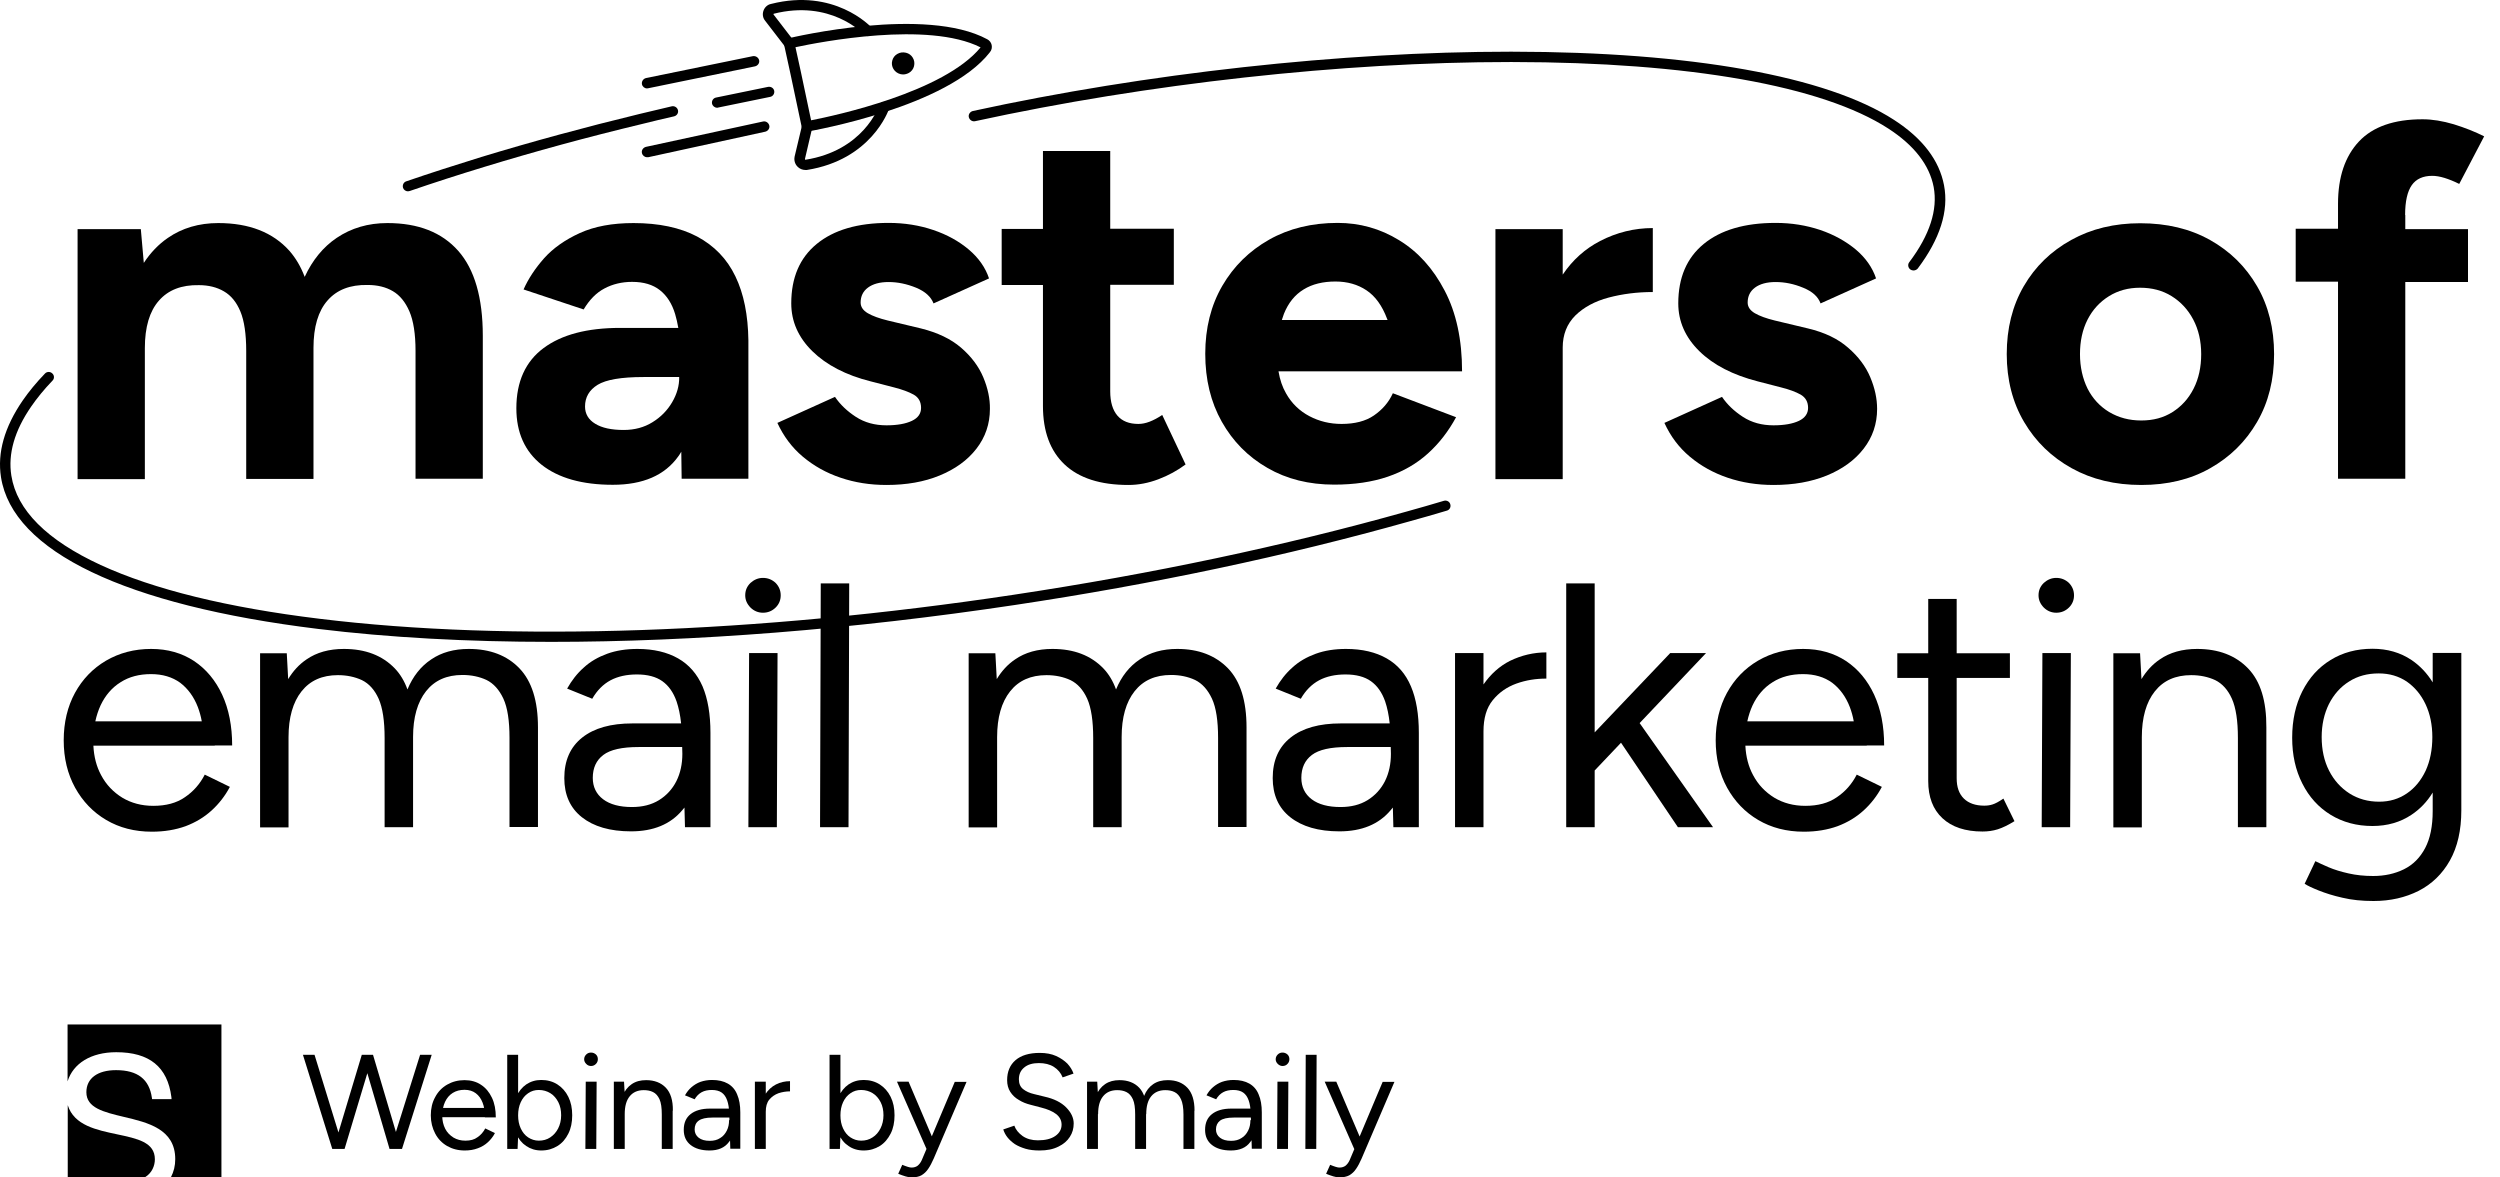 <?xml version="1.0" encoding="UTF-8"?>
<svg width="155px" height="73px" viewBox="0 0 155 73" version="1.1" xmlns="http://www.w3.org/2000/svg" xmlns:xlink="http://www.w3.org/1999/xlink">
    <title>Masters-of-email-marketing</title>
    <g id="Page-1" stroke="none" stroke-width="1" fill="none" fill-rule="evenodd">
        <g id="Masters-of-email-marketing" transform="translate(0, -0)" fill="#000000" fill-rule="nonzero">
            <path d="M9.602,71.875 C9.602,72.271 9.428,72.72 8.992,72.987 L4.2,72.987 L4.2,68.519 C4.592,69.78 5.997,70.058 7.249,70.325 C8.513,70.593 9.602,70.817 9.602,71.875 Z" id="Path"></path>
            <path d="M13.729,63.527 L13.729,72.998 L10.593,72.998 C10.778,72.634 10.865,72.282 10.865,71.865 C10.865,70.005 9.177,69.599 7.674,69.246 C6.422,68.947 5.355,68.69 5.355,67.717 C5.355,66.862 6.041,66.349 7.195,66.349 C8.535,66.349 9.253,66.915 9.417,68.059 L9.428,68.145 L10.637,68.145 L10.626,68.017 C10.386,66.146 9.264,65.237 7.206,65.237 C5.638,65.237 4.538,65.932 4.189,67.044 L4.189,63.516 L13.729,63.516 L13.729,63.527 Z" id="Path"></path>
            <path d="M20.601,71.234 L18.782,65.398 L19.501,65.398 L21.298,71.234 L20.601,71.234 Z M20.677,71.234 L22.431,65.398 L23.117,65.398 L21.363,71.234 L20.677,71.234 Z M24.151,71.234 L22.441,65.398 L23.127,65.398 L24.859,71.234 L24.151,71.234 Z M24.217,71.234 L26.046,65.398 L26.765,65.398 L24.924,71.234 L24.217,71.234 Z" id="Shape"></path>
            <path d="M28.812,71.33 C28.398,71.33 28.039,71.234 27.723,71.053 C27.407,70.871 27.157,70.614 26.983,70.283 C26.808,69.951 26.71,69.577 26.71,69.15 C26.71,68.722 26.798,68.348 26.983,68.017 C27.157,67.685 27.407,67.429 27.723,67.247 C28.039,67.065 28.398,66.969 28.801,66.969 C29.193,66.969 29.542,67.065 29.825,67.258 C30.119,67.45 30.337,67.717 30.5,68.059 C30.664,68.401 30.74,68.808 30.74,69.278 L30.065,69.278 C30.065,68.925 30.021,68.615 29.923,68.369 C29.825,68.113 29.684,67.92 29.498,67.781 C29.313,67.642 29.085,67.568 28.801,67.568 C28.518,67.568 28.279,67.632 28.072,67.76 C27.865,67.888 27.701,68.081 27.593,68.316 C27.484,68.551 27.418,68.84 27.418,69.16 C27.418,69.481 27.484,69.748 27.603,69.984 C27.723,70.219 27.898,70.39 28.115,70.529 C28.333,70.657 28.573,70.721 28.856,70.721 C29.161,70.721 29.411,70.657 29.607,70.507 C29.814,70.368 29.967,70.187 30.086,69.962 L30.685,70.251 C30.577,70.465 30.424,70.657 30.25,70.817 C30.076,70.978 29.869,71.106 29.629,71.191 C29.379,71.288 29.106,71.33 28.812,71.33 Z M27.168,69.267 L27.168,68.69 L30.315,68.69 L30.315,69.267 L27.168,69.267 Z" id="Shape"></path>
            <path d="M31.448,71.234 L31.448,65.398 L32.123,65.398 L32.123,70.454 L32.09,71.234 L31.448,71.234 Z M33.561,71.33 C33.201,71.33 32.896,71.234 32.624,71.052 C32.352,70.871 32.145,70.614 32.003,70.283 C31.851,69.951 31.785,69.577 31.785,69.15 C31.785,68.711 31.862,68.337 32.003,68.006 C32.156,67.674 32.363,67.418 32.624,67.236 C32.896,67.054 33.201,66.958 33.561,66.958 C33.942,66.958 34.279,67.054 34.562,67.236 C34.846,67.418 35.074,67.674 35.238,68.006 C35.401,68.337 35.477,68.711 35.477,69.15 C35.477,69.577 35.401,69.962 35.238,70.283 C35.074,70.614 34.856,70.871 34.562,71.052 C34.268,71.234 33.942,71.33 33.561,71.33 Z M33.408,70.721 C33.669,70.721 33.909,70.657 34.116,70.518 C34.323,70.379 34.486,70.197 34.606,69.962 C34.726,69.727 34.791,69.449 34.791,69.15 C34.791,68.84 34.737,68.572 34.617,68.337 C34.497,68.102 34.334,67.91 34.127,67.781 C33.92,67.653 33.68,67.578 33.408,67.578 C33.158,67.578 32.94,67.642 32.744,67.781 C32.548,67.91 32.395,68.102 32.286,68.337 C32.177,68.572 32.123,68.85 32.123,69.15 C32.123,69.46 32.177,69.727 32.286,69.962 C32.395,70.197 32.548,70.39 32.744,70.518 C32.94,70.646 33.158,70.721 33.408,70.721 Z" id="Shape"></path>
            <path d="M36.643,66.092 C36.534,66.092 36.425,66.05 36.348,65.964 C36.261,65.879 36.218,65.782 36.218,65.675 C36.218,65.558 36.261,65.462 36.348,65.376 C36.436,65.291 36.534,65.259 36.643,65.259 C36.762,65.259 36.86,65.301 36.947,65.376 C37.035,65.462 37.067,65.558 37.067,65.675 C37.067,65.782 37.024,65.889 36.947,65.964 C36.86,66.05 36.762,66.092 36.643,66.092 Z M36.294,71.234 L36.316,67.065 L36.991,67.065 L36.969,71.234 L36.294,71.234 Z" id="Shape"></path>
            <path d="M38.058,71.234 L38.058,67.065 L38.69,67.065 L38.733,67.835 L38.733,71.234 L38.058,71.234 Z M41.031,69.096 C41.031,68.69 40.988,68.369 40.89,68.156 C40.792,67.942 40.661,67.792 40.487,67.707 C40.312,67.621 40.127,67.589 39.909,67.589 C39.539,67.589 39.245,67.717 39.038,67.974 C38.831,68.23 38.733,68.594 38.733,69.075 L38.407,69.075 C38.407,68.637 38.472,68.262 38.603,67.942 C38.733,67.621 38.918,67.386 39.169,67.215 C39.419,67.044 39.713,66.969 40.062,66.969 C40.574,66.969 40.988,67.129 41.282,67.439 C41.576,67.749 41.728,68.22 41.717,68.861 L41.031,69.096 Z M41.031,71.234 L41.031,69.096 L41.706,68.85 L41.706,71.234 L41.031,71.234 Z" id="Shape"></path>
            <path d="M43.993,71.33 C43.493,71.33 43.1,71.213 42.817,70.988 C42.534,70.764 42.393,70.454 42.393,70.048 C42.393,69.62 42.534,69.299 42.817,69.075 C43.1,68.85 43.503,68.733 44.015,68.733 L45.507,68.733 L45.507,69.289 L44.168,69.289 C43.776,69.289 43.493,69.353 43.318,69.481 C43.144,69.609 43.068,69.791 43.068,70.026 C43.068,70.24 43.155,70.411 43.318,70.539 C43.482,70.668 43.71,70.732 44.004,70.732 C44.255,70.732 44.473,70.678 44.647,70.561 C44.832,70.454 44.963,70.293 45.061,70.101 C45.159,69.909 45.202,69.695 45.202,69.449 L45.616,69.449 C45.616,70.016 45.475,70.465 45.191,70.807 C44.93,71.159 44.527,71.33 43.993,71.33 Z M45.279,71.234 L45.213,69.032 C45.202,68.701 45.159,68.433 45.083,68.22 C45.006,68.006 44.897,67.846 44.745,67.739 C44.592,67.632 44.386,67.578 44.135,67.578 C43.895,67.578 43.678,67.621 43.503,67.717 C43.329,67.813 43.177,67.963 43.068,68.156 L42.469,67.91 C42.578,67.717 42.708,67.546 42.872,67.407 C43.035,67.268 43.22,67.151 43.427,67.076 C43.645,67.001 43.885,66.958 44.146,66.958 C44.538,66.958 44.865,67.033 45.126,67.183 C45.387,67.332 45.583,67.557 45.703,67.856 C45.834,68.156 45.899,68.53 45.899,68.968 L45.899,71.223 L45.279,71.223 L45.279,71.234 Z" id="Shape"></path>
            <path d="M46.803,71.234 L46.803,67.065 L47.478,67.065 L47.478,71.234 L46.803,71.234 Z M47.174,68.968 C47.174,68.519 47.261,68.155 47.435,67.867 C47.609,67.589 47.838,67.375 48.11,67.236 C48.382,67.097 48.676,67.033 48.981,67.033 L48.981,67.664 C48.731,67.664 48.491,67.706 48.263,67.781 C48.034,67.867 47.849,67.995 47.696,68.177 C47.544,68.359 47.478,68.615 47.478,68.925 L47.174,68.968 Z" id="Shape"></path>
            <path d="M51.432,71.234 L51.432,65.398 L52.107,65.398 L52.107,70.454 L52.074,71.234 L51.432,71.234 Z M53.544,71.33 C53.185,71.33 52.869,71.234 52.608,71.052 C52.336,70.871 52.129,70.614 51.987,70.283 C51.835,69.951 51.769,69.577 51.769,69.15 C51.769,68.711 51.845,68.337 51.987,68.006 C52.14,67.674 52.346,67.418 52.608,67.236 C52.88,67.054 53.185,66.958 53.544,66.958 C53.926,66.958 54.263,67.054 54.546,67.236 C54.829,67.418 55.058,67.674 55.221,68.006 C55.385,68.337 55.461,68.711 55.461,69.15 C55.461,69.577 55.385,69.962 55.221,70.283 C55.058,70.603 54.84,70.871 54.546,71.052 C54.252,71.234 53.926,71.33 53.544,71.33 Z M53.392,70.721 C53.653,70.721 53.893,70.657 54.1,70.518 C54.307,70.39 54.47,70.197 54.59,69.962 C54.71,69.727 54.775,69.449 54.775,69.15 C54.775,68.84 54.721,68.572 54.601,68.337 C54.481,68.102 54.318,67.91 54.111,67.781 C53.904,67.653 53.664,67.578 53.392,67.578 C53.141,67.578 52.924,67.642 52.728,67.781 C52.532,67.91 52.379,68.102 52.27,68.337 C52.161,68.572 52.107,68.85 52.107,69.15 C52.107,69.46 52.161,69.727 52.27,69.962 C52.379,70.197 52.532,70.39 52.728,70.518 C52.924,70.646 53.141,70.721 53.392,70.721 Z" id="Shape"></path>
            <path d="M57.443,71.234 L55.613,67.065 L56.332,67.065 L57.911,70.775 L58.118,71.234 L57.443,71.234 Z M56.506,72.998 C56.397,72.998 56.278,72.977 56.136,72.934 C55.994,72.891 55.842,72.838 55.69,72.774 L55.94,72.218 C56.071,72.271 56.18,72.314 56.289,72.346 C56.387,72.378 56.463,72.389 56.517,72.389 C56.67,72.389 56.8,72.346 56.898,72.271 C56.996,72.186 57.083,72.079 57.149,71.929 L57.628,70.796 L59.196,67.076 L59.926,67.076 L57.889,71.833 C57.78,72.079 57.672,72.292 57.552,72.464 C57.432,72.645 57.29,72.774 57.127,72.87 C56.975,72.955 56.768,72.998 56.506,72.998 Z" id="Shape"></path>
            <path d="M64.456,71.33 C64.13,71.33 63.836,71.298 63.585,71.224 C63.335,71.149 63.106,71.053 62.921,70.935 C62.736,70.807 62.583,70.668 62.464,70.518 C62.344,70.368 62.257,70.197 62.202,70.026 L62.888,69.791 C62.975,70.037 63.15,70.251 63.4,70.433 C63.661,70.614 63.977,70.7 64.348,70.7 C64.805,70.7 65.164,70.614 65.426,70.433 C65.687,70.251 65.818,70.016 65.818,69.727 C65.818,69.46 65.698,69.235 65.469,69.064 C65.241,68.893 64.936,68.765 64.554,68.669 L63.901,68.498 C63.64,68.434 63.389,68.337 63.171,68.198 C62.943,68.07 62.768,67.899 62.638,67.696 C62.507,67.493 62.442,67.247 62.442,66.969 C62.442,66.445 62.616,66.028 62.964,65.729 C63.313,65.43 63.814,65.28 64.467,65.28 C64.859,65.28 65.197,65.344 65.48,65.472 C65.763,65.601 65.992,65.761 66.177,65.943 C66.351,66.135 66.482,66.338 66.558,66.563 L65.883,66.798 C65.774,66.52 65.589,66.306 65.339,66.146 C65.088,65.986 64.772,65.911 64.413,65.911 C64.032,65.911 63.727,65.996 63.509,66.178 C63.28,66.36 63.171,66.606 63.171,66.916 C63.171,67.183 63.259,67.386 63.433,67.525 C63.607,67.664 63.836,67.771 64.119,67.835 L64.772,67.995 C65.349,68.124 65.796,68.348 66.101,68.658 C66.406,68.968 66.569,69.299 66.569,69.652 C66.569,69.962 66.493,70.24 66.33,70.486 C66.166,70.743 65.938,70.935 65.633,71.085 C65.295,71.256 64.914,71.33 64.456,71.33 Z" id="Path"></path>
            <path d="M67.397,71.234 L67.397,67.065 L68.028,67.065 L68.072,67.835 L68.072,71.234 L67.397,71.234 Z M70.38,69.096 C70.38,68.69 70.337,68.369 70.239,68.156 C70.141,67.942 70.01,67.792 69.836,67.707 C69.662,67.621 69.477,67.589 69.259,67.589 C68.888,67.589 68.594,67.717 68.388,67.974 C68.181,68.23 68.083,68.594 68.083,69.075 L67.756,69.075 C67.756,68.637 67.821,68.262 67.952,67.942 C68.083,67.621 68.268,67.386 68.518,67.215 C68.769,67.044 69.063,66.969 69.411,66.969 C69.923,66.969 70.337,67.129 70.631,67.439 C70.925,67.749 71.077,68.22 71.067,68.861 L70.38,69.096 Z M70.38,71.234 L70.38,69.096 L71.056,68.85 L71.056,71.234 L70.38,71.234 Z M73.375,69.096 C73.375,68.69 73.321,68.369 73.223,68.156 C73.125,67.942 72.994,67.792 72.82,67.707 C72.646,67.621 72.461,67.589 72.243,67.589 C71.872,67.589 71.578,67.717 71.371,67.974 C71.165,68.23 71.067,68.594 71.067,69.075 L70.74,69.075 C70.74,68.637 70.805,68.262 70.936,67.942 C71.067,67.621 71.252,67.386 71.502,67.215 C71.753,67.044 72.047,66.969 72.406,66.969 C72.918,66.969 73.321,67.129 73.615,67.439 C73.909,67.749 74.061,68.22 74.061,68.861 L73.375,69.096 Z M73.375,71.234 L73.375,69.096 L74.051,68.85 L74.051,71.234 L73.375,71.234 Z" id="Shape"></path>
            <path d="M76.316,71.33 C75.815,71.33 75.423,71.213 75.14,70.988 C74.856,70.764 74.715,70.454 74.715,70.048 C74.715,69.62 74.856,69.299 75.14,69.075 C75.423,68.85 75.826,68.733 76.338,68.733 L77.829,68.733 L77.829,69.289 L76.49,69.289 C76.098,69.289 75.815,69.353 75.641,69.481 C75.477,69.609 75.39,69.791 75.39,70.026 C75.39,70.24 75.477,70.411 75.641,70.539 C75.804,70.668 76.033,70.732 76.327,70.732 C76.577,70.732 76.795,70.678 76.969,70.561 C77.154,70.454 77.285,70.293 77.383,70.101 C77.481,69.909 77.525,69.695 77.525,69.449 L77.938,69.449 C77.938,70.016 77.797,70.465 77.514,70.807 C77.263,71.159 76.849,71.33 76.316,71.33 Z M77.612,71.234 L77.546,69.032 C77.535,68.701 77.492,68.433 77.416,68.22 C77.339,68.006 77.231,67.846 77.078,67.739 C76.926,67.632 76.719,67.578 76.468,67.578 C76.229,67.578 76.011,67.621 75.837,67.717 C75.662,67.813 75.51,67.963 75.401,68.156 L74.802,67.91 C74.911,67.717 75.042,67.546 75.205,67.407 C75.368,67.268 75.553,67.151 75.76,67.076 C75.978,67.001 76.218,66.958 76.479,66.958 C76.871,66.958 77.198,67.033 77.459,67.183 C77.721,67.332 77.917,67.557 78.036,67.856 C78.167,68.156 78.232,68.53 78.232,68.968 L78.232,71.223 L77.612,71.223 L77.612,71.234 Z" id="Shape"></path>
            <path d="M79.518,66.092 C79.409,66.092 79.311,66.05 79.223,65.964 C79.136,65.879 79.093,65.782 79.093,65.675 C79.093,65.558 79.136,65.462 79.223,65.376 C79.311,65.291 79.409,65.259 79.518,65.259 C79.637,65.259 79.735,65.301 79.822,65.376 C79.91,65.462 79.942,65.558 79.942,65.675 C79.942,65.782 79.899,65.889 79.822,65.964 C79.746,66.05 79.637,66.092 79.518,66.092 Z M79.18,71.234 L79.202,67.065 L79.877,67.065 L79.855,71.234 L79.18,71.234 Z" id="Shape"></path>
            <polygon id="Path" points="80.933 71.234 80.955 65.398 81.63 65.398 81.608 71.234"></polygon>
            <path d="M83.961,71.234 L82.131,67.065 L82.85,67.065 L84.429,70.775 L84.636,71.234 L83.961,71.234 Z M83.035,72.998 C82.926,72.998 82.807,72.977 82.665,72.934 C82.523,72.891 82.371,72.838 82.219,72.774 L82.469,72.218 C82.6,72.271 82.709,72.314 82.817,72.346 C82.915,72.378 82.992,72.389 83.046,72.389 C83.199,72.389 83.329,72.346 83.427,72.271 C83.525,72.186 83.612,72.079 83.678,71.929 L84.157,70.796 L85.725,67.076 L86.455,67.076 L84.418,71.833 C84.309,72.079 84.201,72.292 84.081,72.464 C83.961,72.645 83.819,72.774 83.656,72.87 C83.493,72.955 83.286,72.998 83.035,72.998 Z" id="Shape"></path>
            <path d="M28.409,15.551 C27.397,14.408 25.937,13.83 24.021,13.83 C22.823,13.83 21.777,14.14 20.873,14.75 C20.035,15.316 19.37,16.129 18.891,17.166 C18.652,16.535 18.336,16 17.944,15.551 C16.92,14.408 15.45,13.83 13.533,13.83 C12.335,13.83 11.29,14.14 10.408,14.75 C9.83,15.145 9.33,15.669 8.916,16.3 L8.731,14.205 L4.81,14.205 L4.81,29.705 L8.981,29.705 L8.981,21.58 C8.981,20.276 9.275,19.293 9.852,18.641 C10.429,17.978 11.257,17.657 12.335,17.679 C12.923,17.679 13.446,17.807 13.882,18.063 C14.328,18.32 14.666,18.737 14.905,19.314 C15.145,19.891 15.265,20.715 15.265,21.762 L15.265,29.694 L19.436,29.694 L19.436,21.57 C19.436,20.266 19.73,19.282 20.307,18.63 C20.884,17.967 21.712,17.647 22.79,17.668 C23.4,17.668 23.923,17.796 24.358,18.053 C24.794,18.309 25.131,18.726 25.382,19.303 C25.632,19.881 25.763,20.704 25.763,21.751 L25.763,29.683 L29.934,29.683 L29.934,20.821 C29.934,18.459 29.422,16.695 28.409,15.551 Z" id="Path"></path>
            <path d="M45.594,17.133 C45.072,16.043 44.277,15.231 43.22,14.664 C42.164,14.108 40.846,13.83 39.278,13.83 C37.971,13.83 36.86,14.033 35.946,14.45 C35.031,14.867 34.29,15.391 33.735,16.011 C33.179,16.642 32.755,17.283 32.461,17.946 L36.185,19.186 C36.545,18.587 36.969,18.149 37.481,17.882 C37.982,17.615 38.559,17.476 39.191,17.476 C39.91,17.476 40.476,17.647 40.912,17.989 C41.347,18.331 41.663,18.822 41.859,19.475 C41.935,19.731 42.001,20.02 42.055,20.33 L38.45,20.33 C36.403,20.33 34.824,20.747 33.702,21.58 C32.58,22.414 32.014,23.665 32.014,25.311 C32.014,26.818 32.537,27.984 33.582,28.817 C34.628,29.64 36.098,30.057 37.993,30.057 C39.866,30.057 41.217,29.469 42.055,28.294 C42.12,28.197 42.186,28.112 42.24,28.005 L42.262,29.683 L46.4,29.683 L46.4,21.099 C46.379,19.539 46.117,18.213 45.594,17.133 Z M41.674,24.937 C41.38,25.439 40.977,25.856 40.454,26.177 C39.942,26.498 39.343,26.658 38.668,26.658 C37.906,26.658 37.318,26.53 36.904,26.273 C36.479,26.017 36.272,25.653 36.272,25.204 C36.272,24.627 36.534,24.178 37.056,23.857 C37.579,23.537 38.527,23.376 39.899,23.376 L42.11,23.376 C42.12,23.911 41.968,24.435 41.674,24.937 Z" id="Shape"></path>
            <path d="M60.961,23.387 C60.678,22.714 60.22,22.104 59.589,21.559 C58.957,21.014 58.129,20.619 57.095,20.362 L55.036,19.87 C54.514,19.742 54.1,19.592 53.806,19.421 C53.512,19.25 53.359,19.026 53.359,18.759 C53.359,18.363 53.512,18.053 53.817,17.829 C54.122,17.604 54.546,17.486 55.091,17.486 C55.657,17.486 56.223,17.604 56.801,17.839 C57.367,18.074 57.726,18.406 57.879,18.812 L61.32,17.262 C61.091,16.578 60.667,15.979 60.057,15.466 C59.447,14.953 58.717,14.547 57.857,14.258 C57.008,13.97 56.082,13.82 55.091,13.82 C53.174,13.82 51.693,14.258 50.637,15.124 C49.58,15.99 49.058,17.219 49.058,18.812 C49.058,19.924 49.493,20.918 50.364,21.773 C51.236,22.628 52.445,23.259 53.98,23.644 L55.428,24.018 C55.929,24.146 56.343,24.296 56.648,24.467 C56.953,24.638 57.106,24.916 57.106,25.29 C57.106,25.643 56.92,25.91 56.539,26.092 C56.158,26.273 55.635,26.37 54.96,26.37 C54.241,26.37 53.61,26.199 53.065,25.846 C52.521,25.493 52.085,25.076 51.769,24.606 L48.197,26.22 C48.578,27.043 49.101,27.749 49.776,28.315 C50.452,28.882 51.225,29.32 52.118,29.619 C53,29.919 53.947,30.068 54.96,30.068 C56.202,30.068 57.302,29.876 58.26,29.48 C59.218,29.085 59.981,28.54 60.536,27.823 C61.091,27.107 61.375,26.284 61.375,25.354 C61.385,24.723 61.244,24.061 60.961,23.387 Z" id="Path"></path>
            <path d="M72.058,25.728 C71.786,25.91 71.524,26.049 71.274,26.145 C71.023,26.241 70.795,26.284 70.577,26.284 C70.01,26.284 69.575,26.113 69.281,25.771 C68.987,25.429 68.834,24.926 68.834,24.264 L68.834,17.657 L72.777,17.657 L72.777,14.183 L68.834,14.183 L68.834,9.362 L64.663,9.362 L64.663,14.194 L62.104,14.194 L62.104,17.668 L64.663,17.668 L64.663,25.172 C64.663,26.744 65.11,27.952 66.003,28.796 C66.896,29.64 68.214,30.068 69.967,30.068 C70.577,30.068 71.197,29.95 71.818,29.715 C72.439,29.48 73.005,29.17 73.506,28.796 L72.058,25.728 Z" id="Path"></path>
            <path d="M85.181,25.76 C84.669,26.113 83.994,26.284 83.177,26.284 C82.458,26.284 81.794,26.124 81.184,25.803 C80.574,25.482 80.084,25.012 79.736,24.392 C79.507,23.996 79.354,23.548 79.267,23.024 L86.422,23.024 L88.6,23.024 L90.648,23.024 C90.648,21.057 90.288,19.389 89.57,18.021 C88.851,16.642 87.914,15.605 86.738,14.889 C85.573,14.173 84.299,13.82 82.937,13.82 C81.337,13.82 79.921,14.162 78.69,14.857 C77.46,15.552 76.49,16.503 75.782,17.722 C75.075,18.94 74.726,20.351 74.726,21.933 C74.726,23.526 75.064,24.926 75.75,26.145 C76.436,27.364 77.372,28.315 78.581,29.01 C79.779,29.705 81.162,30.047 82.72,30.047 C83.961,30.047 85.072,29.886 86.041,29.555 C87.01,29.224 87.838,28.743 88.535,28.112 C89.232,27.481 89.809,26.733 90.277,25.867 L86.357,24.381 C86.096,24.959 85.693,25.408 85.181,25.76 Z M80.825,17.946 C81.358,17.615 82.023,17.454 82.796,17.454 C83.536,17.454 84.179,17.636 84.723,18 C85.268,18.363 85.693,18.951 85.998,19.763 C86.008,19.785 86.019,19.817 86.03,19.838 L79.474,19.838 C79.518,19.699 79.561,19.571 79.605,19.453 C79.877,18.78 80.28,18.277 80.825,17.946 Z" id="Shape"></path>
            <path d="M99.207,14.942 C98.282,15.423 97.509,16.107 96.888,17.027 L96.888,14.205 L92.717,14.205 L92.717,29.705 L96.888,29.705 L96.888,21.548 C96.888,20.747 97.149,20.084 97.672,19.56 C98.195,19.047 98.892,18.673 99.741,18.448 C100.59,18.224 101.505,18.106 102.474,18.106 L102.474,14.14 C101.331,14.14 100.242,14.408 99.207,14.942 Z" id="Path"></path>
            <path d="M109.956,30.068 C108.943,30.068 107.996,29.919 107.114,29.619 C106.231,29.32 105.447,28.882 104.772,28.315 C104.097,27.749 103.574,27.054 103.193,26.22 L106.765,24.606 C107.081,25.076 107.516,25.493 108.061,25.846 C108.606,26.199 109.237,26.37 109.956,26.37 C110.631,26.37 111.154,26.273 111.535,26.092 C111.916,25.91 112.101,25.632 112.101,25.29 C112.101,24.916 111.949,24.649 111.644,24.467 C111.339,24.296 110.936,24.146 110.424,24.018 L108.976,23.644 C107.44,23.248 106.231,22.628 105.36,21.773 C104.489,20.918 104.053,19.924 104.053,18.812 C104.053,17.219 104.576,15.99 105.632,15.124 C106.689,14.258 108.17,13.82 110.087,13.82 C111.078,13.82 111.992,13.97 112.853,14.258 C113.702,14.547 114.432,14.953 115.053,15.466 C115.662,15.979 116.087,16.578 116.316,17.262 L112.875,18.812 C112.722,18.395 112.374,18.074 111.796,17.839 C111.23,17.604 110.664,17.486 110.087,17.486 C109.542,17.486 109.117,17.604 108.812,17.829 C108.508,18.053 108.355,18.363 108.355,18.759 C108.355,19.026 108.508,19.25 108.802,19.421 C109.096,19.592 109.509,19.742 110.032,19.87 L112.09,20.362 C113.125,20.608 113.953,21.003 114.584,21.559 C115.216,22.104 115.673,22.714 115.956,23.387 C116.24,24.061 116.381,24.713 116.381,25.354 C116.381,26.284 116.098,27.107 115.543,27.823 C114.987,28.54 114.225,29.085 113.267,29.48 C112.297,29.876 111.197,30.068 109.956,30.068 Z" id="Path"></path>
            <path d="M132.76,30.068 C131.137,30.068 129.7,29.726 128.448,29.031 C127.195,28.336 126.215,27.385 125.496,26.166 C124.778,24.948 124.418,23.537 124.418,21.955 C124.418,20.362 124.767,18.961 125.474,17.743 C126.182,16.524 127.162,15.573 128.415,14.878 C129.667,14.183 131.094,13.841 132.695,13.841 C134.339,13.841 135.777,14.183 137.018,14.878 C138.26,15.573 139.229,16.524 139.937,17.743 C140.645,18.961 140.993,20.373 140.993,21.955 C140.993,23.547 140.645,24.948 139.937,26.166 C139.229,27.385 138.26,28.336 137.029,29.031 C135.809,29.726 134.383,30.068 132.76,30.068 Z M132.76,26.07 C133.501,26.07 134.143,25.899 134.699,25.546 C135.254,25.194 135.69,24.713 136.005,24.093 C136.321,23.473 136.474,22.756 136.474,21.955 C136.474,21.153 136.31,20.437 135.984,19.817 C135.657,19.197 135.21,18.716 134.644,18.363 C134.078,18.01 133.424,17.839 132.684,17.839 C131.965,17.839 131.323,18.01 130.756,18.363 C130.19,18.716 129.743,19.197 129.428,19.817 C129.112,20.437 128.959,21.153 128.959,21.955 C128.959,22.756 129.123,23.473 129.428,24.093 C129.743,24.713 130.19,25.194 130.767,25.546 C131.366,25.899 132.02,26.07 132.76,26.07 Z" id="Shape"></path>
            <path d="M149.117,13.328 C149.117,12.484 149.259,11.864 149.531,11.479 C149.803,11.094 150.228,10.902 150.794,10.902 C151.023,10.902 151.274,10.944 151.557,11.03 C151.829,11.115 152.134,11.233 152.472,11.404 L154.018,8.454 C153.452,8.165 152.82,7.919 152.134,7.705 C151.448,7.502 150.805,7.395 150.195,7.395 C148.431,7.395 147.114,7.855 146.253,8.774 C145.393,9.694 144.957,10.976 144.957,12.633 L144.957,14.183 L142.333,14.183 L142.333,17.465 L144.957,17.465 L144.957,29.683 L149.128,29.683 L149.128,17.486 L153.016,17.486 L153.016,14.205 L149.128,14.205 L149.128,13.328 L149.117,13.328 Z" id="Path"></path>
            <path d="M13.315,46.22 L14.394,46.22 C14.394,45.012 14.187,43.965 13.773,43.067 C13.359,42.179 12.782,41.485 12.03,40.982 C11.279,40.49 10.397,40.234 9.373,40.234 C8.328,40.234 7.402,40.48 6.574,40.961 C5.758,41.442 5.115,42.105 4.647,42.96 C4.189,43.804 3.95,44.788 3.95,45.899 C3.95,47.011 4.189,47.984 4.658,48.839 C5.126,49.684 5.768,50.357 6.585,50.838 C7.402,51.319 8.339,51.565 9.417,51.565 C10.19,51.565 10.887,51.447 11.508,51.223 C12.128,50.988 12.662,50.667 13.119,50.25 C13.577,49.833 13.958,49.342 14.252,48.786 L12.695,48.027 C12.401,48.604 11.987,49.074 11.464,49.427 C10.941,49.791 10.288,49.962 9.504,49.962 C8.785,49.962 8.142,49.791 7.587,49.459 C7.032,49.117 6.585,48.657 6.269,48.059 C5.986,47.535 5.823,46.926 5.79,46.231 L12.629,46.231 L13.315,46.231 L13.315,46.22 Z M5.91,44.724 C5.986,44.371 6.095,44.039 6.237,43.729 C6.531,43.109 6.945,42.628 7.478,42.297 C8.012,41.955 8.643,41.795 9.362,41.795 C10.081,41.795 10.68,41.976 11.17,42.329 C11.649,42.693 12.019,43.195 12.27,43.847 C12.368,44.114 12.455,44.403 12.51,44.724 L5.91,44.724 Z" id="Shape"></path>
            <path d="M29.063,40.234 C28.148,40.234 27.375,40.448 26.732,40.886 C26.09,41.314 25.6,41.934 25.262,42.746 C25.077,42.233 24.816,41.795 24.478,41.442 C23.705,40.64 22.659,40.234 21.32,40.234 C20.405,40.234 19.632,40.448 19,40.886 C18.543,41.196 18.172,41.602 17.867,42.105 L17.78,40.501 L16.125,40.501 L16.125,51.298 L17.889,51.298 L17.889,45.707 C17.889,44.488 18.162,43.537 18.695,42.864 C19.229,42.19 19.98,41.859 20.949,41.859 C21.505,41.859 22.006,41.966 22.441,42.169 C22.877,42.383 23.226,42.767 23.476,43.323 C23.726,43.89 23.846,44.702 23.846,45.761 L23.846,51.287 L25.61,51.287 L25.61,45.696 C25.61,44.478 25.883,43.526 26.416,42.853 C26.95,42.179 27.701,41.848 28.671,41.848 C29.226,41.848 29.727,41.955 30.163,42.158 C30.598,42.372 30.947,42.757 31.208,43.313 C31.469,43.879 31.589,44.692 31.589,45.75 L31.589,51.276 L33.354,51.276 L33.354,45.098 C33.354,43.452 32.972,42.233 32.199,41.431 C31.437,40.64 30.391,40.234 29.063,40.234 Z" id="Path"></path>
            <path d="M42.044,40.822 C41.369,40.437 40.53,40.234 39.518,40.234 C38.832,40.234 38.2,40.33 37.645,40.533 C37.089,40.736 36.599,41.014 36.196,41.388 C35.782,41.752 35.445,42.19 35.162,42.693 L36.719,43.323 C37.013,42.81 37.394,42.425 37.851,42.179 C38.309,41.934 38.864,41.816 39.485,41.816 C40.149,41.816 40.672,41.955 41.064,42.233 C41.456,42.511 41.75,42.928 41.946,43.484 C42.077,43.868 42.175,44.328 42.229,44.852 L39.213,44.852 C37.873,44.852 36.839,45.141 36.098,45.728 C35.358,46.316 34.987,47.15 34.987,48.241 C34.987,49.277 35.347,50.09 36.076,50.667 C36.806,51.244 37.819,51.544 39.126,51.544 C40.509,51.544 41.565,51.105 42.295,50.239 C42.338,50.186 42.393,50.122 42.436,50.068 L42.469,51.287 L44.048,51.287 L44.048,45.44 C44.048,44.285 43.885,43.323 43.558,42.554 C43.22,41.784 42.719,41.207 42.044,40.822 Z M42.306,46.733 C42.306,47.364 42.186,47.931 41.935,48.433 C41.685,48.925 41.325,49.32 40.857,49.609 C40.389,49.897 39.834,50.036 39.18,50.036 C38.418,50.036 37.819,49.876 37.394,49.555 C36.969,49.235 36.752,48.786 36.752,48.23 C36.752,47.61 36.969,47.139 37.405,46.808 C37.841,46.477 38.57,46.316 39.594,46.316 L42.295,46.316 L42.306,46.744 L42.306,46.733 Z" id="Shape"></path>
            <polygon id="Path" points="46.4 51.287 48.165 51.287 48.208 40.491 46.444 40.491"></polygon>
            <path d="M47.304,35.83 C47.01,35.83 46.76,35.937 46.531,36.14 C46.313,36.354 46.204,36.6 46.204,36.91 C46.204,37.198 46.313,37.444 46.531,37.669 C46.749,37.882 47.01,37.989 47.304,37.989 C47.609,37.989 47.87,37.882 48.088,37.669 C48.306,37.455 48.404,37.198 48.404,36.91 C48.404,36.61 48.295,36.354 48.088,36.14 C47.87,35.937 47.609,35.83 47.304,35.83 Z" id="Path"></path>
            <polygon id="Path" points="50.843 51.287 52.608 51.287 52.651 36.172 50.887 36.172"></polygon>
            <path d="M72.994,40.234 C72.08,40.234 71.306,40.448 70.664,40.886 C70.021,41.314 69.531,41.934 69.194,42.746 C69.009,42.233 68.747,41.795 68.41,41.442 C67.636,40.64 66.591,40.234 65.251,40.234 C64.337,40.234 63.563,40.448 62.932,40.886 C62.474,41.196 62.104,41.602 61.799,42.105 L61.712,40.501 L60.057,40.501 L60.057,51.298 L61.821,51.298 L61.821,45.707 C61.821,44.488 62.093,43.537 62.627,42.864 C63.16,42.19 63.912,41.859 64.881,41.859 C65.436,41.859 65.937,41.966 66.373,42.169 C66.809,42.383 67.157,42.767 67.408,43.323 C67.658,43.89 67.778,44.702 67.778,45.761 L67.778,51.287 L69.542,51.287 L69.542,45.696 C69.542,44.478 69.814,43.526 70.348,42.853 C70.882,42.179 71.633,41.848 72.602,41.848 C73.158,41.848 73.659,41.955 74.094,42.158 C74.53,42.372 74.878,42.757 75.14,43.313 C75.401,43.879 75.521,44.692 75.521,45.75 L75.521,51.276 L77.285,51.276 L77.285,45.098 C77.285,43.452 76.904,42.233 76.131,41.431 C75.358,40.64 74.312,40.234 72.994,40.234 Z" id="Path"></path>
            <path d="M85.976,40.822 C85.3,40.437 84.462,40.234 83.449,40.234 C82.763,40.234 82.131,40.33 81.576,40.533 C81.02,40.736 80.53,41.014 80.127,41.388 C79.714,41.752 79.376,42.19 79.093,42.693 L80.65,43.323 C80.944,42.81 81.325,42.425 81.783,42.179 C82.24,41.934 82.796,41.816 83.416,41.816 C84.081,41.816 84.603,41.955 84.995,42.233 C85.387,42.511 85.682,42.928 85.878,43.484 C86.008,43.868 86.106,44.328 86.161,44.852 L83.133,44.852 C81.794,44.852 80.759,45.141 80.019,45.728 C79.278,46.316 78.908,47.15 78.908,48.241 C78.908,49.277 79.267,50.09 79.997,50.667 C80.726,51.244 81.739,51.544 83.046,51.544 C84.429,51.544 85.485,51.105 86.215,50.239 C86.259,50.186 86.313,50.122 86.357,50.068 L86.389,51.287 L87.968,51.287 L87.968,45.44 C87.968,44.285 87.805,43.323 87.478,42.554 C87.152,41.784 86.651,41.207 85.976,40.822 Z M86.237,46.733 C86.237,47.364 86.117,47.931 85.867,48.433 C85.616,48.925 85.257,49.32 84.789,49.609 C84.32,49.897 83.765,50.036 83.111,50.036 C82.349,50.036 81.75,49.876 81.325,49.555 C80.901,49.235 80.683,48.786 80.683,48.23 C80.683,47.61 80.901,47.139 81.336,46.808 C81.772,46.477 82.502,46.316 83.525,46.316 L86.226,46.316 L86.237,46.744 L86.237,46.733 Z" id="Shape"></path>
            <path d="M91.976,42.436 L91.976,40.491 L90.212,40.491 L90.212,51.287 L91.976,51.287 L91.976,45.354 C91.976,44.531 92.161,43.89 92.553,43.409 C92.935,42.939 93.425,42.596 94.013,42.383 C94.612,42.169 95.221,42.073 95.875,42.073 L95.875,40.448 C95.08,40.448 94.328,40.63 93.621,40.972 C92.967,41.303 92.423,41.795 91.976,42.436 Z" id="Path"></path>
            <polygon id="Path" points="105.774 40.491 103.552 40.491 98.87 45.408 98.87 36.172 97.105 36.172 97.105 51.287 98.87 51.287 98.87 47.77 100.503 46.049 104.031 51.287 106.209 51.287 101.657 44.831"></polygon>
            <path d="M115.738,46.22 L116.817,46.22 C116.817,45.012 116.61,43.965 116.196,43.067 C115.782,42.179 115.205,41.485 114.453,40.982 C113.702,40.49 112.82,40.234 111.796,40.234 C110.751,40.234 109.825,40.48 108.997,40.961 C108.181,41.442 107.538,42.105 107.07,42.96 C106.612,43.804 106.373,44.788 106.373,45.899 C106.373,47.011 106.612,47.984 107.081,48.839 C107.549,49.684 108.191,50.357 109.008,50.838 C109.825,51.319 110.762,51.565 111.84,51.565 C112.613,51.565 113.31,51.447 113.931,51.223 C114.551,50.988 115.085,50.667 115.542,50.25 C116,49.833 116.381,49.342 116.675,48.786 L115.118,48.027 C114.824,48.604 114.41,49.074 113.887,49.427 C113.364,49.791 112.711,49.962 111.927,49.962 C111.208,49.962 110.565,49.791 110.01,49.459 C109.455,49.117 109.008,48.657 108.692,48.059 C108.409,47.535 108.246,46.926 108.213,46.231 L115.052,46.231 L115.738,46.231 L115.738,46.22 Z M108.333,44.724 C108.409,44.371 108.518,44.039 108.66,43.729 C108.954,43.109 109.368,42.628 109.901,42.297 C110.435,41.955 111.066,41.795 111.785,41.795 C112.504,41.795 113.103,41.976 113.593,42.329 C114.072,42.693 114.442,43.195 114.693,43.847 C114.791,44.114 114.878,44.403 114.933,44.724 L108.333,44.724 Z" id="Shape"></path>
            <path d="M123.536,49.876 C123.373,49.93 123.198,49.951 123.024,49.951 C122.48,49.951 122.055,49.801 121.761,49.513 C121.456,49.213 121.314,48.797 121.314,48.251 L121.314,42.03 L124.614,42.03 L124.614,40.501 L121.314,40.501 L121.314,37.134 L119.55,37.134 L119.55,40.501 L117.633,40.501 L117.633,42.03 L119.55,42.03 L119.55,48.422 C119.55,49.417 119.844,50.186 120.432,50.731 C121.02,51.277 121.848,51.554 122.915,51.554 C123.242,51.554 123.558,51.512 123.863,51.416 C124.168,51.319 124.516,51.148 124.897,50.913 L124.211,49.513 C123.928,49.705 123.71,49.823 123.536,49.876 Z" id="Path"></path>
            <path d="M127.489,35.83 C127.195,35.83 126.945,35.937 126.716,36.14 C126.498,36.354 126.389,36.6 126.389,36.91 C126.389,37.198 126.498,37.444 126.716,37.669 C126.934,37.882 127.195,37.989 127.489,37.989 C127.794,37.989 128.056,37.882 128.273,37.669 C128.491,37.455 128.589,37.198 128.589,36.91 C128.589,36.61 128.48,36.354 128.273,36.14 C128.056,35.937 127.794,35.83 127.489,35.83 Z" id="Path"></path>
            <polygon id="Path" points="126.585 51.287 128.349 51.287 128.393 40.491 126.629 40.491"></polygon>
            <path d="M136.223,40.234 C135.308,40.234 134.535,40.448 133.904,40.886 C133.446,41.196 133.076,41.602 132.771,42.105 L132.684,40.501 L131.028,40.501 L131.028,51.298 L132.793,51.298 L132.793,45.707 C132.793,44.488 133.065,43.537 133.599,42.864 C134.132,42.19 134.884,41.859 135.853,41.859 C136.408,41.859 136.909,41.966 137.345,42.169 C137.78,42.383 138.129,42.767 138.379,43.323 C138.63,43.89 138.75,44.702 138.75,45.761 L138.75,51.287 L140.514,51.287 L140.514,45.108 C140.525,43.462 140.155,42.244 139.381,41.442 C138.608,40.64 137.552,40.234 136.223,40.234 Z" id="Path"></path>
            <path d="M150.827,40.491 L150.827,42.308 C150.479,41.741 150.032,41.271 149.509,40.918 C148.823,40.459 148.017,40.223 147.092,40.223 C146.112,40.223 145.24,40.459 144.5,40.918 C143.748,41.378 143.171,42.019 142.747,42.853 C142.333,43.676 142.115,44.638 142.115,45.739 C142.115,46.808 142.322,47.749 142.747,48.583 C143.16,49.406 143.748,50.058 144.5,50.518 C145.251,50.977 146.112,51.212 147.092,51.212 C148.017,51.212 148.823,50.977 149.509,50.518 C150.043,50.165 150.479,49.705 150.827,49.139 L150.827,50.282 C150.827,51.223 150.675,51.982 150.359,52.581 C150.043,53.179 149.607,53.618 149.041,53.896 C148.475,54.174 147.843,54.312 147.135,54.312 C146.591,54.312 146.079,54.259 145.611,54.152 C145.132,54.045 144.718,53.917 144.369,53.767 C144.021,53.618 143.748,53.489 143.552,53.393 L142.888,54.794 C143.062,54.911 143.356,55.05 143.759,55.21 C144.162,55.371 144.652,55.531 145.23,55.659 C145.807,55.798 146.449,55.862 147.157,55.862 C148.203,55.862 149.128,55.649 149.956,55.232 C150.773,54.815 151.426,54.184 151.894,53.35 C152.363,52.517 152.602,51.48 152.602,50.24 L152.602,40.48 L150.827,40.48 L150.827,40.491 Z M150.392,47.781 C150.108,48.38 149.727,48.85 149.226,49.192 C148.725,49.534 148.159,49.705 147.506,49.705 C146.82,49.705 146.199,49.534 145.665,49.192 C145.132,48.85 144.707,48.38 144.402,47.781 C144.097,47.182 143.944,46.488 143.944,45.697 C143.944,44.938 144.097,44.253 144.391,43.655 C144.696,43.056 145.11,42.586 145.643,42.254 C146.177,41.912 146.787,41.752 147.484,41.752 C148.148,41.752 148.714,41.923 149.215,42.254 C149.705,42.597 150.098,43.056 150.381,43.655 C150.664,44.253 150.805,44.938 150.805,45.697 C150.805,46.488 150.664,47.182 150.392,47.781 Z" id="Shape"></path>
            <path d="M34.16,39.796 C28.965,39.796 24.108,39.528 19.73,38.994 C7.761,37.53 0.781,34.184 0.062,29.587 C-0.178,28.069 0.28,26.476 1.401,24.841 C1.783,24.285 2.251,23.718 2.785,23.163 C2.904,23.034 3.111,23.024 3.242,23.152 C3.373,23.269 3.383,23.473 3.253,23.601 C2.741,24.135 2.294,24.68 1.935,25.204 C0.9,26.701 0.487,28.144 0.704,29.491 C1.042,31.629 2.904,33.489 6.237,35.028 C9.537,36.546 14.1,37.668 19.806,38.363 C31.579,39.806 46.869,39.283 62.834,36.877 C71.415,35.584 79.616,33.852 87.217,31.714 C87.99,31.501 88.764,31.276 89.515,31.052 C89.689,30.998 89.874,31.094 89.918,31.265 C89.972,31.436 89.874,31.618 89.7,31.661 C88.949,31.885 88.176,32.11 87.391,32.324 C79.768,34.472 71.535,36.215 62.932,37.508 C52.847,39.026 43.013,39.796 34.16,39.796 Z" id="Path"></path>
            <path d="M118.635,16.77 C118.57,16.77 118.505,16.749 118.439,16.706 C118.298,16.599 118.265,16.396 118.374,16.257 C119.648,14.568 120.149,12.997 119.888,11.596 C119.626,10.228 118.679,9.009 117.078,7.972 C112.994,5.321 104.718,3.857 93.773,3.846 C93.719,3.846 93.664,3.846 93.61,3.846 C83.231,3.846 71.165,5.182 60.46,7.513 C60.285,7.556 60.111,7.438 60.068,7.267 C60.024,7.096 60.144,6.925 60.318,6.882 C71.067,4.541 83.188,3.205 93.61,3.205 C93.664,3.205 93.719,3.205 93.773,3.205 C104.848,3.216 113.256,4.723 117.437,7.438 C119.202,8.582 120.236,9.939 120.53,11.489 C120.835,13.082 120.28,14.814 118.897,16.653 C118.831,16.727 118.733,16.77 118.635,16.77 Z" id="Path"></path>
            <path d="M25.295,11.863 C25.164,11.863 25.033,11.778 24.99,11.65 C24.935,11.479 25.023,11.297 25.186,11.243 C26.678,10.73 28.246,10.228 29.836,9.736 C32.962,8.785 36.261,7.887 39.659,7.064 C40.313,6.903 40.977,6.754 41.641,6.593 C41.815,6.551 41.99,6.658 42.033,6.829 C42.077,7 41.968,7.171 41.794,7.213 C41.129,7.363 40.465,7.523 39.822,7.684 C36.436,8.496 33.147,9.394 30.032,10.346 C28.453,10.827 26.896,11.329 25.404,11.842 C25.36,11.853 25.327,11.863 25.295,11.863 Z" id="Path"></path>
            <path d="M48.937,3.023 C48.839,3.023 48.741,2.98 48.676,2.895 L47.434,1.281 C47.293,1.11 47.26,0.874 47.336,0.661 C47.413,0.447 47.587,0.286 47.805,0.244 C51.714,-0.75 53.947,1.612 54.034,1.708 C54.154,1.836 54.143,2.04 54.012,2.157 C53.882,2.275 53.675,2.264 53.555,2.136 C53.468,2.04 51.475,-0.034 47.968,0.853 C47.968,0.853 47.957,0.864 47.957,0.874 C47.957,0.885 47.957,0.885 47.957,0.896 L49.199,2.51 C49.308,2.649 49.275,2.852 49.133,2.959 C49.079,3.002 49.003,3.023 48.937,3.023 Z" id="Path"></path>
            <path d="M49.928,10.538 C49.754,10.538 49.569,10.463 49.449,10.335 C49.286,10.175 49.221,9.939 49.264,9.726 L49.264,9.715 L49.732,7.748 C49.776,7.577 49.95,7.47 50.124,7.513 C50.299,7.555 50.408,7.727 50.364,7.898 L49.907,9.854 C49.907,9.875 49.918,9.886 49.918,9.897 C49.928,9.907 49.928,9.907 49.928,9.907 C53.511,9.341 54.47,6.658 54.502,6.54 C54.557,6.369 54.742,6.283 54.916,6.337 C55.09,6.39 55.178,6.572 55.123,6.743 C55.08,6.871 54.012,9.907 50.026,10.538 C50.005,10.538 49.961,10.538 49.928,10.538 Z" id="Path"></path>
            <path d="M44.462,6.679 C44.309,6.679 44.179,6.572 44.146,6.422 C44.113,6.251 44.222,6.08 44.396,6.048 L47.62,5.386 C47.794,5.353 47.968,5.46 48.001,5.631 C48.034,5.802 47.925,5.973 47.751,6.006 L44.527,6.668 C44.505,6.679 44.484,6.679 44.462,6.679 Z" id="Path"></path>
            <path d="M40.116,9.747 C39.964,9.747 39.833,9.64 39.801,9.49 C39.757,9.319 39.877,9.148 40.051,9.105 L47.304,7.534 C47.478,7.491 47.652,7.609 47.696,7.78 C47.74,7.951 47.62,8.122 47.446,8.165 L40.193,9.747 C40.171,9.747 40.138,9.747 40.116,9.747 Z" id="Path"></path>
            <path d="M40.117,5.482 C39.964,5.482 39.833,5.375 39.801,5.225 C39.768,5.054 39.877,4.883 40.051,4.84 L46.673,3.483 C46.847,3.451 47.021,3.558 47.065,3.729 C47.108,3.9 46.988,4.071 46.814,4.113 L40.193,5.471 C40.16,5.482 40.138,5.482 40.117,5.482 Z" id="Path"></path>
            <path d="M49.776,8.208 L49.014,4.605 L48.545,2.457 L48.85,2.382 C49.199,2.296 57.399,0.372 61.211,2.435 C61.352,2.51 61.45,2.638 61.483,2.788 C61.516,2.948 61.483,3.109 61.374,3.237 C58.739,6.636 50.429,8.09 50.081,8.154 L49.776,8.208 Z M49.319,2.927 L49.656,4.466 L50.288,7.459 C51.813,7.16 58.51,5.717 60.797,2.938 C57.541,1.291 50.832,2.606 49.319,2.927 Z" id="Shape"></path>
            <path d="M55.896,4.284 C56.092,4.338 56.299,4.22 56.354,4.017 C56.408,3.825 56.289,3.622 56.082,3.579 C55.886,3.525 55.679,3.643 55.624,3.846 C55.581,4.038 55.7,4.231 55.896,4.284 Z" id="Path"></path>
            <path d="M55.994,4.616 C55.94,4.616 55.875,4.605 55.82,4.594 C55.45,4.498 55.221,4.124 55.319,3.761 C55.363,3.579 55.482,3.429 55.635,3.344 C55.798,3.247 55.983,3.226 56.169,3.269 C56.354,3.312 56.506,3.429 56.593,3.579 C56.691,3.739 56.713,3.921 56.67,4.103 C56.626,4.284 56.506,4.434 56.354,4.519 C56.234,4.584 56.114,4.616 55.994,4.616 Z" id="Shape"></path>
        </g>
    </g>
</svg>
